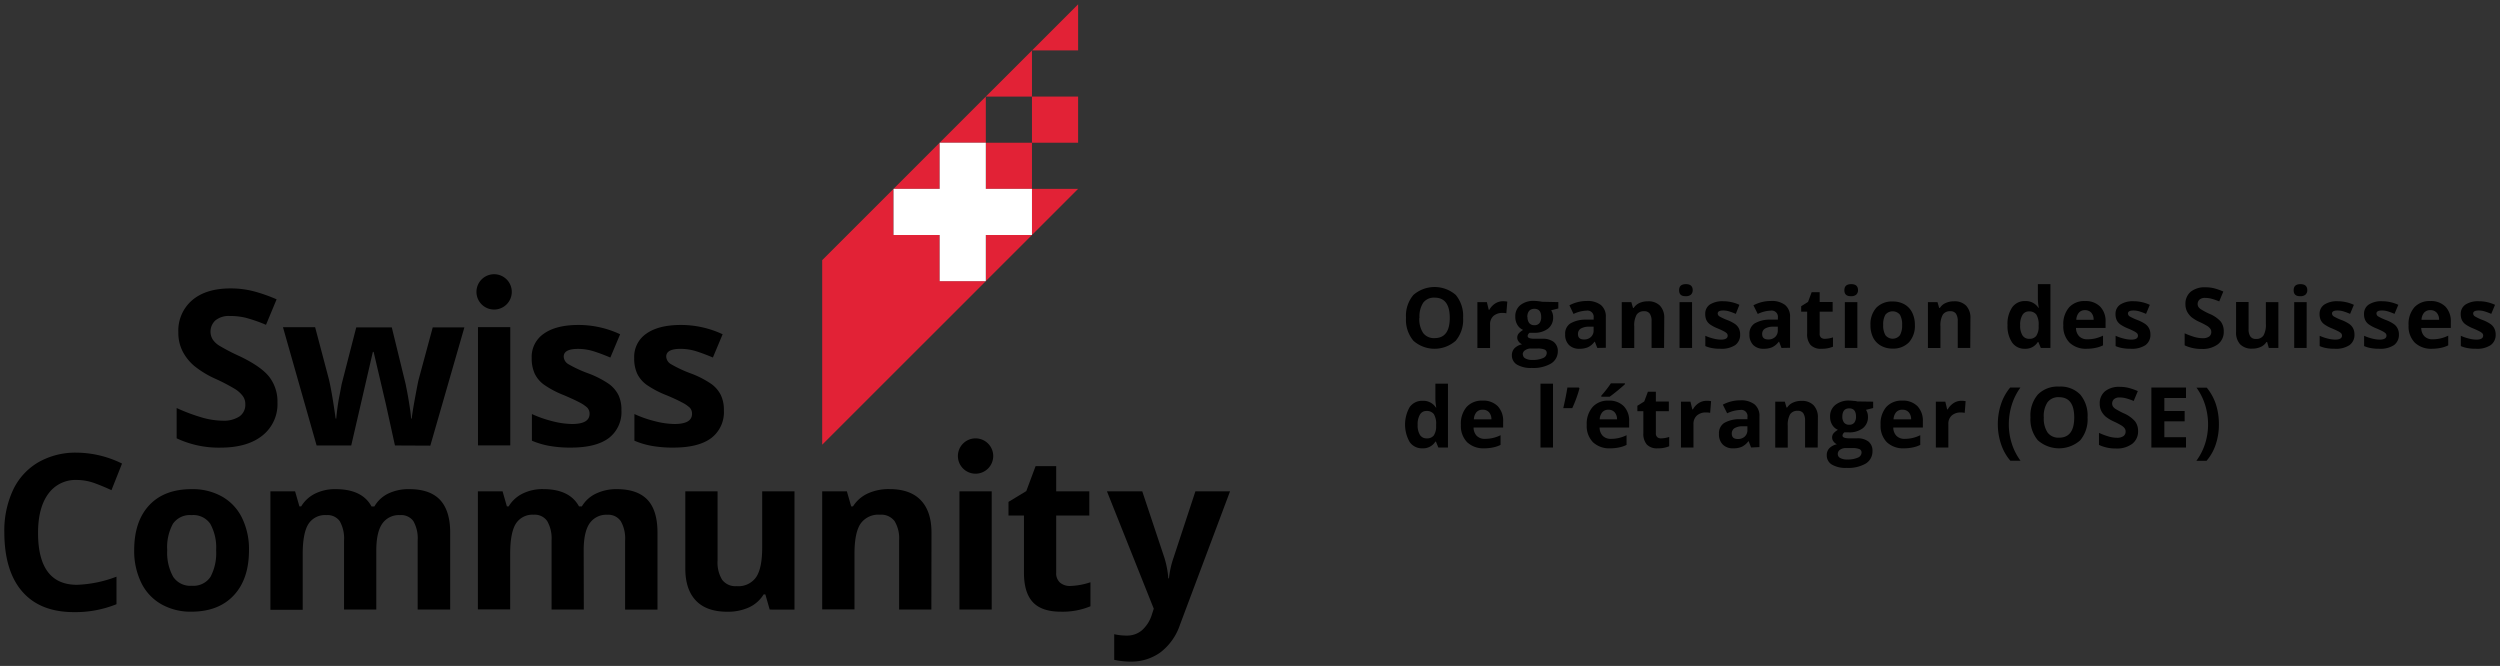 <svg xmlns="http://www.w3.org/2000/svg" viewBox="0 0 577.54 153.84"><rect x="0" y="0" width="577.54" height="153.84" fill="#333333" stroke="none"/><defs><style>.cls-1,.cls-2{fill:#e22236;}.cls-1{fill-rule:evenodd;}.cls-3{fill:#fff;}</style></defs><g id="Layer_1" data-name="Layer 1"><path d="M64.1,93a9.24,9.24,0,0,1-3.48,7.62q-3.48,2.79-9.69,2.79a22.82,22.82,0,0,1-10.12-2.15v-7a42.2,42.2,0,0,0,6.12,2.27,18.14,18.14,0,0,0,4.59.66,6.55,6.55,0,0,0,3.82-1,3.26,3.26,0,0,0,1.33-2.84,3.08,3.08,0,0,0-.59-1.87,6.49,6.49,0,0,0-1.72-1.57,43.9,43.9,0,0,0-4.63-2.42,21.9,21.9,0,0,1-4.91-3,11.15,11.15,0,0,1-2.62-3.3,9.41,9.41,0,0,1-1-4.39,9.25,9.25,0,0,1,3.21-7.46q3.21-2.72,8.88-2.71a21,21,0,0,1,5.32.66,36.58,36.58,0,0,1,5.29,1.86l-2.45,5.89a34.71,34.71,0,0,0-4.72-1.64A15.28,15.28,0,0,0,53.08,73a4.88,4.88,0,0,0-3.3,1,3.52,3.52,0,0,0-.68,4.36,4.93,4.93,0,0,0,1.47,1.44,46.12,46.12,0,0,0,4.81,2.5c3.34,1.6,5.62,3.2,6.86,4.81A9.35,9.35,0,0,1,64.1,93Z"/><path d="M91.24,102.91l-2.1-9.56L86.31,81.28h-.17l-5,21.63h-8L65.37,75.59H72.8L76,87.69c.5,2.16,1,5.15,1.54,9h.14a50.77,50.77,0,0,1,.86-5.89l.39-2.07,3.37-13.1h8.21l3.2,13.1c.07.36.17.88.31,1.58s.27,1.45.4,2.24.25,1.56.36,2.32.16,1.37.18,1.82h.15c.14-1.17.4-2.78.78-4.82s.64-3.43.81-4.14l3.27-12.1h7.31l-7.87,27.32Z"/><path d="M117.88,102.9h-7.46V75.58h7.46Zm.35-35.47a4.08,4.08,0,1,0-4.08,4.08A4.08,4.08,0,0,0,118.23,67.43Z"/><path d="M143.56,94.8a7.54,7.54,0,0,1-2.92,6.4c-1.95,1.46-4.86,2.2-8.74,2.2a27.22,27.22,0,0,1-5.08-.41,18.8,18.8,0,0,1-3.94-1.18V95.65a26.41,26.41,0,0,0,4.68,1.64,19,19,0,0,0,4.58.66q4.06,0,4.06-2.35a2,2,0,0,0-.54-1.43,7.83,7.83,0,0,0-1.85-1.24c-.88-.47-2.06-1-3.52-1.63a22,22,0,0,1-4.63-2.44,6.77,6.77,0,0,1-2.15-2.58,8.47,8.47,0,0,1-.68-3.58,6.46,6.46,0,0,1,2.83-5.63c1.88-1.33,4.54-2,8-2a22.6,22.6,0,0,1,9.6,2.15L141,82.6c-1.36-.58-2.64-1.06-3.83-1.44a12.18,12.18,0,0,0-3.64-.56c-2.2,0-3.3.59-3.3,1.78a2.1,2.1,0,0,0,1.06,1.74A28.76,28.76,0,0,0,136,86.29a22.13,22.13,0,0,1,4.69,2.42,7.25,7.25,0,0,1,2.2,2.59A8,8,0,0,1,143.56,94.8Z"/><path d="M167.23,94.8a7.52,7.52,0,0,1-2.92,6.4c-1.95,1.46-4.86,2.2-8.74,2.2a27.29,27.29,0,0,1-5.08-.41,18.71,18.71,0,0,1-3.93-1.18V95.65a25.86,25.86,0,0,0,4.68,1.64,18.89,18.89,0,0,0,4.58.66q4.05,0,4.05-2.35a2,2,0,0,0-.53-1.43,7.94,7.94,0,0,0-1.86-1.24c-.88-.47-2-1-3.52-1.63a22.26,22.26,0,0,1-4.63-2.44,7,7,0,0,1-2.15-2.58,8.47,8.47,0,0,1-.67-3.58,6.47,6.47,0,0,1,2.82-5.63q2.82-2,8-2a22.65,22.65,0,0,1,9.61,2.15l-2.25,5.37q-2.06-.87-3.84-1.44a12.18,12.18,0,0,0-3.64-.56c-2.2,0-3.3.59-3.3,1.78A2.11,2.11,0,0,0,155,84.12a28.51,28.51,0,0,0,4.65,2.17,21.88,21.88,0,0,1,4.69,2.42,7.06,7.06,0,0,1,2.2,2.59A8,8,0,0,1,167.23,94.8Z"/><path d="M17.76,110.88a7.73,7.73,0,0,0-6.62,3.22c-1.56,2.14-2.35,5.13-2.35,9q0,12,9,12a28.22,28.22,0,0,0,9.12-1.88v6.36a25.36,25.36,0,0,1-9.83,1.83q-7.79,0-11.92-4.73T1,123a22.23,22.23,0,0,1,2-9.77,14.61,14.61,0,0,1,5.83-6.42,17.23,17.23,0,0,1,8.9-2.24,24,24,0,0,1,10.46,2.52l-2.44,6.15c-1.34-.63-2.68-1.18-4-1.66A12.14,12.14,0,0,0,17.76,110.88Z"/><path d="M57.52,127.11q0,6.67-3.52,10.43t-9.8,3.77a13.69,13.69,0,0,1-6.94-1.73,11.45,11.45,0,0,1-4.62-4.94A16.7,16.7,0,0,1,31,127.11q0-6.69,3.49-10.41T44.35,113a13.81,13.81,0,0,1,6.94,1.71,11.35,11.35,0,0,1,4.61,4.91A16.38,16.38,0,0,1,57.52,127.11Zm-18.89,0A11.43,11.43,0,0,0,40,133.24a4.75,4.75,0,0,0,4.34,2.08,4.72,4.72,0,0,0,4.29-2.06,11.68,11.68,0,0,0,1.3-6.15A11.27,11.27,0,0,0,48.57,121a4.75,4.75,0,0,0-4.32-2,4.76,4.76,0,0,0-4.3,2A11.3,11.3,0,0,0,38.63,127.11Z"/><path d="M86.93,140.82H79.48v-16a8,8,0,0,0-1-4.43A3.47,3.47,0,0,0,75.38,119a4.52,4.52,0,0,0-4.16,2.1q-1.29,2.1-1.29,6.92v12.85H62.47V113.5h5.7l1,3.49h.41a7.68,7.68,0,0,1,3.18-2.94A10.31,10.31,0,0,1,77.53,113q6.14,0,8.3,4h.66A7.44,7.44,0,0,1,89.73,114,10.84,10.84,0,0,1,94.56,113c3.09,0,5.44.79,7,2.38S104,119.5,104,123v17.81H96.49v-16a8,8,0,0,0-1-4.43A3.48,3.48,0,0,0,92.38,119a4.65,4.65,0,0,0-4.09,2c-.9,1.31-1.36,3.38-1.36,6.21Z"/><path d="M134.87,140.82h-7.45v-16a8,8,0,0,0-1-4.43,3.47,3.47,0,0,0-3.11-1.48,4.53,4.53,0,0,0-4.16,2.1q-1.29,2.1-1.29,6.92v12.85h-7.46V113.5h5.7l1,3.49h.41a7.68,7.68,0,0,1,3.18-2.94,10.31,10.31,0,0,1,4.77-1.06q6.14,0,8.3,4h.66a7.44,7.44,0,0,1,3.24-2.95A10.84,10.84,0,0,1,142.5,113c3.09,0,5.44.79,7,2.38s2.39,4.13,2.39,7.64v17.81h-7.48v-16a8,8,0,0,0-1-4.43,3.48,3.48,0,0,0-3.12-1.48,4.65,4.65,0,0,0-4.09,2c-.9,1.31-1.36,3.38-1.36,6.21Z"/><path d="M177.81,140.82l-1-3.5h-.4a7.77,7.77,0,0,1-3.39,3,11.66,11.66,0,0,1-5,1q-4.81,0-7.26-2.58t-2.44-7.42V113.5h7.45v16a7.64,7.64,0,0,0,1.05,4.43,3.82,3.82,0,0,0,3.35,1.48,5,5,0,0,0,4.52-2.09q1.4-2.09,1.39-6.93V113.5h7.46v27.32Z"/><path d="M215.16,140.82h-7.45v-16a7.64,7.64,0,0,0-1.05-4.43,3.82,3.82,0,0,0-3.35-1.48,5,5,0,0,0-4.52,2.09q-1.39,2.08-1.39,6.93v12.85h-7.46V113.5h5.7l1,3.49h.41a8,8,0,0,1,3.44-3,11.62,11.62,0,0,1,5-1q4.77,0,7.23,2.57t2.47,7.45Z"/><path d="M247.21,135.37a16.23,16.23,0,0,0,4.7-.86v5.55a16.77,16.77,0,0,1-6.85,1.25c-3,0-5.15-.76-6.51-2.26s-2-3.77-2-6.78V119.1h-3.57v-3.16l4.11-2.49,2.15-5.77H244v5.82h7.65v5.6H244v13.17a2.87,2.87,0,0,0,.9,2.34A3.48,3.48,0,0,0,247.21,135.37Z"/><path d="M255.72,113.5h8.16L269,128.87a21.26,21.26,0,0,1,.9,4.74h.15a21,21,0,0,1,1.05-4.74l5.06-15.37h8l-11.56,30.81a13.35,13.35,0,0,1-4.54,6.41,11.46,11.46,0,0,1-6.87,2.12,17.74,17.74,0,0,1-3.79-.41v-5.92a12.77,12.77,0,0,0,2.93.32,5.29,5.29,0,0,0,3.46-1.21,7.94,7.94,0,0,0,2.31-3.65l.44-1.35Z"/><polygon class="cls-1" points="217.08 54.29 206.42 54.29 206.42 43.63 217.08 43.63 217.08 32.97 189.94 60.1 189.94 102.73 227.74 64.95 217.08 64.95 217.08 54.29"/><polygon class="cls-1" points="238.41 11.65 249.06 11.65 249.06 1 238.41 11.65"/><polygon class="cls-1" points="238.4 32.97 227.74 32.97 227.74 22.31 217.08 32.97 227.74 32.97 227.74 43.63 238.4 43.63 238.4 54.29 227.74 54.29 227.74 64.94 249.06 43.63 249.06 43.63 238.4 43.63 238.4 32.97"/><polygon class="cls-1" points="227.74 22.31 238.4 22.31 238.4 11.66 227.74 22.31"/><rect class="cls-2" x="238.4" y="22.31" width="10.66" height="10.66"/><path d="M229.1,140.82h-7.45V113.5h7.45Zm.35-35.47a4.08,4.08,0,1,0-4.08,4.08A4.08,4.08,0,0,0,229.45,105.35Z"/><polygon class="cls-3" points="227.74 32.97 217.08 32.97 217.08 43.63 206.42 43.63 206.42 54.29 217.08 54.29 217.08 64.95 227.74 64.95 227.74 54.29 238.4 54.29 238.4 43.63 227.74 43.63 227.74 32.97"/><path d="M338,73.44a7.49,7.49,0,0,1-1.71,5.28,7.37,7.37,0,0,1-9.77,0,7.52,7.52,0,0,1-1.71-5.3,7.42,7.42,0,0,1,1.71-5.28,7.45,7.45,0,0,1,9.79,0A7.59,7.59,0,0,1,338,73.44Zm-10.11,0a5.76,5.76,0,0,0,.88,3.49,3.11,3.11,0,0,0,2.64,1.18q3.51,0,3.51-4.67t-3.5-4.68a3.09,3.09,0,0,0-2.64,1.18A5.77,5.77,0,0,0,327.93,73.44Z"/><path d="M347.21,69.59a4.48,4.48,0,0,1,1,.09l-.22,2.7a3.46,3.46,0,0,0-.85-.09A3.11,3.11,0,0,0,345,73a2.58,2.58,0,0,0-.77,2v5.39H341.3V69.79h2.19l.43,1.78h.14a4.08,4.08,0,0,1,1.33-1.44A3.31,3.31,0,0,1,347.21,69.59Z"/><path d="M360,69.79v1.47l-1.66.42a3,3,0,0,1,.46,1.6,3.21,3.21,0,0,1-1.19,2.65,5.14,5.14,0,0,1-3.3.95l-.52,0-.43,0a1,1,0,0,0-.45.76c0,.41.53.62,1.6.62h1.79a4.09,4.09,0,0,1,2.66.75,2.68,2.68,0,0,1,.92,2.2A3.28,3.28,0,0,1,358.28,84a8.09,8.09,0,0,1-4.45,1,6.21,6.21,0,0,1-3.39-.77,2.46,2.46,0,0,1-1.17-2.17,2.27,2.27,0,0,1,.6-1.6,3.44,3.44,0,0,1,1.75-.92,1.88,1.88,0,0,1-.77-.62,1.41,1.41,0,0,1-.34-.91,1.47,1.47,0,0,1,.36-1,4,4,0,0,1,1-.79,2.81,2.81,0,0,1-1.32-1.16,3.45,3.45,0,0,1-.49-1.87,3.3,3.3,0,0,1,1.13-2.68,4.87,4.87,0,0,1,3.22-1,8.86,8.86,0,0,1,1.05.08,7.39,7.39,0,0,1,.78.12Zm-8.18,12.09a1,1,0,0,0,.58.93,3.1,3.1,0,0,0,1.6.34,5.78,5.78,0,0,0,2.44-.42,1.31,1.31,0,0,0,.88-1.17.83.83,0,0,0-.52-.82,4.32,4.32,0,0,0-1.61-.23h-1.5a2.27,2.27,0,0,0-1.33.38A1.15,1.15,0,0,0,351.77,81.88Zm1.06-8.62a2.16,2.16,0,0,0,.39,1.36,1.44,1.44,0,0,0,1.2.5,1.4,1.4,0,0,0,1.19-.5,2.22,2.22,0,0,0,.38-1.36c0-1.28-.52-1.92-1.57-1.92S352.83,72,352.83,73.26Z"/><path d="M369,80.38l-.56-1.44h-.08a4.11,4.11,0,0,1-1.5,1.27,4.76,4.76,0,0,1-2,.36,3.24,3.24,0,0,1-2.4-.87,3.32,3.32,0,0,1-.88-2.48,2.78,2.78,0,0,1,1.18-2.49,6.91,6.91,0,0,1,3.56-.89l1.84,0v-.47a1.44,1.44,0,0,0-1.65-1.61,7.58,7.58,0,0,0-3,.77l-.95-2a8.58,8.58,0,0,1,4-1,5.06,5.06,0,0,1,3.27.93,3.43,3.43,0,0,1,1.14,2.82v7.06Zm-.85-4.91-1.12,0a3.62,3.62,0,0,0-1.88.46,1.42,1.42,0,0,0-.61,1.27c0,.81.46,1.22,1.4,1.22a2.23,2.23,0,0,0,1.6-.58,2,2,0,0,0,.61-1.54Z"/><path d="M384.43,80.38h-2.89V74.19a3,3,0,0,0-.41-1.72,1.48,1.48,0,0,0-1.3-.57,1.94,1.94,0,0,0-1.75.81,5,5,0,0,0-.54,2.69v5h-2.89V69.79h2.21l.39,1.35h.16A3.07,3.07,0,0,1,378.74,70a4.56,4.56,0,0,1,1.93-.39,3.69,3.69,0,0,1,2.8,1,4,4,0,0,1,1,2.88Z"/><path d="M387.9,67.05c0-.94.52-1.41,1.57-1.41s1.57.47,1.57,1.41a1.39,1.39,0,0,1-.39,1,1.64,1.64,0,0,1-1.18.37C388.42,68.47,387.9,68,387.9,67.05Zm3,13.33H388V69.79h2.89Z"/><path d="M402,77.24a2.91,2.91,0,0,1-1.13,2.48,5.64,5.64,0,0,1-3.39.85,10.18,10.18,0,0,1-2-.16,6.72,6.72,0,0,1-1.52-.46V77.57a10.08,10.08,0,0,0,1.81.63,7.42,7.42,0,0,0,1.78.26c1.05,0,1.57-.31,1.57-.91a.78.78,0,0,0-.21-.56,3.14,3.14,0,0,0-.72-.48c-.34-.18-.79-.39-1.36-.63a8.66,8.66,0,0,1-1.8-.95,2.61,2.61,0,0,1-.83-1,3.3,3.3,0,0,1-.26-1.38A2.53,2.53,0,0,1,395,70.36a5.39,5.39,0,0,1,3.11-.77,8.91,8.91,0,0,1,3.72.83L401,72.51a14.15,14.15,0,0,0-1.49-.56,4.52,4.52,0,0,0-1.41-.22c-.85,0-1.28.23-1.28.69a.83.83,0,0,0,.41.68,12.3,12.3,0,0,0,1.81.84,8.49,8.49,0,0,1,1.82.94,2.86,2.86,0,0,1,.85,1A3.14,3.14,0,0,1,402,77.24Z"/><path d="M411.55,80.38,411,78.94h-.08a4.28,4.28,0,0,1-1.5,1.27,4.84,4.84,0,0,1-2,.36,3.27,3.27,0,0,1-2.4-.87,3.36,3.36,0,0,1-.87-2.48,2.78,2.78,0,0,1,1.18-2.49,6.86,6.86,0,0,1,3.55-.89l1.84,0v-.47a1.44,1.44,0,0,0-1.65-1.61,7.54,7.54,0,0,0-3,.77l-1-2a8.6,8.6,0,0,1,4.06-1,5,5,0,0,1,3.26.93,3.43,3.43,0,0,1,1.14,2.82v7.06Zm-.85-4.91-1.12,0a3.58,3.58,0,0,0-1.87.46,1.42,1.42,0,0,0-.62,1.27c0,.81.47,1.22,1.4,1.22a2.25,2.25,0,0,0,1.61-.58,2,2,0,0,0,.6-1.54Z"/><path d="M421.63,78.27a6.34,6.34,0,0,0,1.82-.33v2.15a6.55,6.55,0,0,1-2.66.48,3.23,3.23,0,0,1-2.52-.88,3.79,3.79,0,0,1-.79-2.63V72H416.1V70.74l1.59-1,.83-2.24h1.85v2.26h3V72h-3v5.1a1.12,1.12,0,0,0,.34.91A1.36,1.36,0,0,0,421.63,78.27Z"/><path d="M426.08,67.05c0-.94.53-1.41,1.58-1.41s1.57.47,1.57,1.41a1.39,1.39,0,0,1-.39,1,1.67,1.67,0,0,1-1.18.37C426.61,68.47,426.08,68,426.08,67.05Zm3,13.33h-2.89V69.79h2.89Z"/><path d="M442.37,75.07a5.68,5.68,0,0,1-1.36,4,5,5,0,0,1-3.8,1.46,5.29,5.29,0,0,1-2.69-.67A4.44,4.44,0,0,1,432.73,78a6.36,6.36,0,0,1-.62-2.91,5.67,5.67,0,0,1,1.35-4,5,5,0,0,1,3.81-1.44,5.36,5.36,0,0,1,2.69.66,4.41,4.41,0,0,1,1.79,1.91A6.34,6.34,0,0,1,442.37,75.07Zm-7.32,0a4.36,4.36,0,0,0,.52,2.37,2.13,2.13,0,0,0,3.34,0,4.5,4.5,0,0,0,.51-2.38,4.38,4.38,0,0,0-.51-2.36,2.18,2.18,0,0,0-3.35,0A4.39,4.39,0,0,0,435.05,75.07Z"/><path d="M455.16,80.38h-2.89V74.19a3,3,0,0,0-.41-1.72,1.48,1.48,0,0,0-1.3-.57,1.94,1.94,0,0,0-1.75.81,5,5,0,0,0-.54,2.69v5h-2.89V69.79h2.21l.39,1.35h.16A3.07,3.07,0,0,1,449.47,70a4.56,4.56,0,0,1,1.93-.39,3.69,3.69,0,0,1,2.8,1,4,4,0,0,1,1,2.88Z"/><path d="M467.77,80.57a3.44,3.44,0,0,1-2.94-1.45,6.67,6.67,0,0,1-1.06-4A6.71,6.71,0,0,1,464.85,71a3.53,3.53,0,0,1,3-1.45,3.47,3.47,0,0,1,3.05,1.55h.1a11.38,11.38,0,0,1-.22-2.11V65.64h2.9V80.38h-2.22L470.89,79h-.12A3.31,3.31,0,0,1,467.77,80.57Zm1-2.3a1.94,1.94,0,0,0,1.62-.65,3.68,3.68,0,0,0,.57-2.18v-.32a4.32,4.32,0,0,0-.53-2.44,2,2,0,0,0-1.71-.74,1.69,1.69,0,0,0-1.5.82,4.35,4.35,0,0,0-.53,2.38,4.19,4.19,0,0,0,.54,2.35A1.76,1.76,0,0,0,468.78,78.27Z"/><path d="M482.1,80.57a5.46,5.46,0,0,1-4-1.41,5.35,5.35,0,0,1-1.44-4A5.88,5.88,0,0,1,478,71a4.72,4.72,0,0,1,3.68-1.45,4.67,4.67,0,0,1,3.49,1.28,4.8,4.8,0,0,1,1.25,3.53v1.4h-6.83a2.8,2.8,0,0,0,.73,1.93,2.58,2.58,0,0,0,1.92.69,8.16,8.16,0,0,0,1.81-.2,8.55,8.55,0,0,0,1.78-.64v2.24a6.9,6.9,0,0,1-1.62.56A9.81,9.81,0,0,1,482.1,80.57Zm-.4-8.92a1.81,1.81,0,0,0-1.44.58,2.68,2.68,0,0,0-.6,1.65h4a2.39,2.39,0,0,0-.55-1.65A1.91,1.91,0,0,0,481.7,71.65Z"/><path d="M496.78,77.24a2.91,2.91,0,0,1-1.13,2.48,5.64,5.64,0,0,1-3.39.85,10.18,10.18,0,0,1-2-.16,6.72,6.72,0,0,1-1.52-.46V77.57a10.08,10.08,0,0,0,1.81.63,7.42,7.42,0,0,0,1.78.26c1.05,0,1.57-.31,1.57-.91a.78.78,0,0,0-.21-.56,3.14,3.14,0,0,0-.72-.48c-.34-.18-.79-.39-1.36-.63a8.66,8.66,0,0,1-1.8-.95,2.61,2.61,0,0,1-.83-1,3.3,3.3,0,0,1-.26-1.38,2.53,2.53,0,0,1,1.09-2.19,5.39,5.39,0,0,1,3.11-.77,8.91,8.91,0,0,1,3.72.83l-.87,2.09a14.15,14.15,0,0,0-1.49-.56,4.52,4.52,0,0,0-1.41-.22c-.85,0-1.28.23-1.28.69a.83.83,0,0,0,.41.68,12.3,12.3,0,0,0,1.81.84,8.49,8.49,0,0,1,1.82.94,2.86,2.86,0,0,1,.85,1A3.14,3.14,0,0,1,496.78,77.24Z"/><path d="M513.72,76.53a3.59,3.59,0,0,1-1.35,3,5.85,5.85,0,0,1-3.75,1.08,8.94,8.94,0,0,1-3.93-.83V77a17.07,17.07,0,0,0,2.38.88,7,7,0,0,0,1.77.25,2.52,2.52,0,0,0,1.49-.37,1.25,1.25,0,0,0,.51-1.09,1.16,1.16,0,0,0-.23-.73,2.63,2.63,0,0,0-.66-.61,17.59,17.59,0,0,0-1.8-.94,8.64,8.64,0,0,1-1.9-1.14,4.47,4.47,0,0,1-1-1.28,3.71,3.71,0,0,1-.38-1.71,3.59,3.59,0,0,1,1.25-2.89,5.18,5.18,0,0,1,3.44-1,8.13,8.13,0,0,1,2.06.26,13.63,13.63,0,0,1,2,.72l-.94,2.28a14,14,0,0,0-1.84-.63,5.82,5.82,0,0,0-1.42-.18,1.88,1.88,0,0,0-1.28.38,1.38,1.38,0,0,0-.27,1.7,2.06,2.06,0,0,0,.58.55,16,16,0,0,0,1.86,1A7.36,7.36,0,0,1,513,74.25,3.61,3.61,0,0,1,513.72,76.53Z"/><path d="M524.13,80.38,523.74,79h-.15a3.08,3.08,0,0,1-1.32,1.14,4.49,4.49,0,0,1-1.94.4,3.7,3.7,0,0,1-2.82-1,4,4,0,0,1-.94-2.88v-6.9h2.89V76a3,3,0,0,0,.4,1.72,1.47,1.47,0,0,0,1.3.58,1.94,1.94,0,0,0,1.75-.81,5,5,0,0,0,.54-2.69v-5h2.89V80.38Z"/><path d="M529.87,67.05c0-.94.53-1.41,1.57-1.41s1.58.47,1.58,1.41a1.36,1.36,0,0,1-.4,1,1.64,1.64,0,0,1-1.18.37C530.4,68.47,529.87,68,529.87,67.05Zm3,13.33H530V69.79h2.88Z"/><path d="M543.92,77.24a2.91,2.91,0,0,1-1.13,2.48,5.63,5.63,0,0,1-3.38.85,10.11,10.11,0,0,1-2-.16,6.65,6.65,0,0,1-1.53-.46V77.57a10.36,10.36,0,0,0,1.81.63,7.49,7.49,0,0,0,1.78.26c1,0,1.57-.31,1.57-.91a.82.82,0,0,0-.2-.56,3.14,3.14,0,0,0-.72-.48c-.35-.18-.8-.39-1.37-.63a8.53,8.53,0,0,1-1.79-.95,2.64,2.64,0,0,1-.84-1,3.3,3.3,0,0,1-.26-1.38,2.54,2.54,0,0,1,1.1-2.19,5.36,5.36,0,0,1,3.1-.77,8.91,8.91,0,0,1,3.72.83l-.87,2.09a14.15,14.15,0,0,0-1.49-.56,4.52,4.52,0,0,0-1.41-.22c-.85,0-1.28.23-1.28.69a.83.83,0,0,0,.41.68,12.3,12.3,0,0,0,1.81.84,8.25,8.25,0,0,1,1.82.94,2.76,2.76,0,0,1,.85,1A3.14,3.14,0,0,1,543.92,77.24Z"/><path d="M554.19,77.24a2.93,2.93,0,0,1-1.13,2.48,5.68,5.68,0,0,1-3.39.85,10.11,10.11,0,0,1-2-.16,6.72,6.72,0,0,1-1.52-.46V77.57a10.08,10.08,0,0,0,1.81.63,7.35,7.35,0,0,0,1.78.26c1,0,1.57-.31,1.57-.91a.78.78,0,0,0-.21-.56,3.14,3.14,0,0,0-.72-.48c-.34-.18-.8-.39-1.36-.63a8.4,8.4,0,0,1-1.8-.95,2.61,2.61,0,0,1-.83-1,3.15,3.15,0,0,1-.26-1.38,2.53,2.53,0,0,1,1.09-2.19,5.36,5.36,0,0,1,3.1-.77,8.92,8.92,0,0,1,3.73.83l-.88,2.09a14,14,0,0,0-1.48-.56,4.52,4.52,0,0,0-1.41-.22c-.86,0-1.28.23-1.28.69a.81.81,0,0,0,.41.68,12,12,0,0,0,1.8.84,8,8,0,0,1,1.82.94,2.67,2.67,0,0,1,.85,1A3,3,0,0,1,554.19,77.24Z"/><path d="M561.86,80.57a5.47,5.47,0,0,1-4-1.41,5.35,5.35,0,0,1-1.44-4A5.88,5.88,0,0,1,557.75,71a4.75,4.75,0,0,1,3.68-1.45,4.69,4.69,0,0,1,3.5,1.28,4.85,4.85,0,0,1,1.25,3.53v1.4h-6.83a2.75,2.75,0,0,0,.73,1.93,2.56,2.56,0,0,0,1.91.69,8.1,8.1,0,0,0,1.81-.2,8.35,8.35,0,0,0,1.78-.64v2.24a6.6,6.6,0,0,1-1.62.56A9.71,9.71,0,0,1,561.86,80.57Zm-.41-8.92a1.83,1.83,0,0,0-1.44.58,2.68,2.68,0,0,0-.6,1.65h4.06a2.4,2.4,0,0,0-.56-1.65A1.89,1.89,0,0,0,561.45,71.65Z"/><path d="M576.54,77.24a2.91,2.91,0,0,1-1.14,2.48,5.63,5.63,0,0,1-3.38.85,10.11,10.11,0,0,1-2-.16,6.8,6.8,0,0,1-1.53-.46V77.57a10.19,10.19,0,0,0,1.82.63,7.34,7.34,0,0,0,1.77.26c1,0,1.57-.31,1.57-.91a.77.77,0,0,0-.2-.56,3.14,3.14,0,0,0-.72-.48c-.34-.18-.8-.39-1.37-.63a8.53,8.53,0,0,1-1.79-.95,2.64,2.64,0,0,1-.84-1,3.3,3.3,0,0,1-.26-1.38,2.54,2.54,0,0,1,1.1-2.19,5.36,5.36,0,0,1,3.1-.77,8.84,8.84,0,0,1,3.72.83l-.87,2.09a14.15,14.15,0,0,0-1.49-.56,4.52,4.52,0,0,0-1.41-.22c-.85,0-1.28.23-1.28.69a.82.82,0,0,0,.42.68,11.52,11.52,0,0,0,1.8.84,8.25,8.25,0,0,1,1.82.94,2.76,2.76,0,0,1,.85,1A3.14,3.14,0,0,1,576.54,77.24Z"/><path d="M328.59,103.57a3.43,3.43,0,0,1-2.93-1.45,8.16,8.16,0,0,1,0-8.08,3.52,3.52,0,0,1,3-1.45,3.47,3.47,0,0,1,3.05,1.55h.09A12.21,12.21,0,0,1,331.6,92V88.64h2.9v14.74h-2.22l-.56-1.37h-.12A3.32,3.32,0,0,1,328.59,103.57Zm1-2.3a1.94,1.94,0,0,0,1.62-.65,3.69,3.69,0,0,0,.56-2.18v-.32a4.33,4.33,0,0,0-.52-2.44,2,2,0,0,0-1.71-.74,1.68,1.68,0,0,0-1.5.82,4.34,4.34,0,0,0-.54,2.38,4.19,4.19,0,0,0,.54,2.35A1.77,1.77,0,0,0,329.61,101.27Z"/><path d="M342.93,103.57a5.48,5.48,0,0,1-4-1.41,5.35,5.35,0,0,1-1.44-4A5.93,5.93,0,0,1,338.82,94a4.75,4.75,0,0,1,3.68-1.45,4.68,4.68,0,0,1,3.5,1.28,4.85,4.85,0,0,1,1.25,3.53v1.4h-6.83a2.8,2.8,0,0,0,.73,1.93,2.56,2.56,0,0,0,1.91.69,7.91,7.91,0,0,0,3.59-.84v2.24a6.6,6.6,0,0,1-1.62.56A9.65,9.65,0,0,1,342.93,103.57Zm-.41-8.92a1.83,1.83,0,0,0-1.44.58,2.74,2.74,0,0,0-.59,1.65h4.05a2.4,2.4,0,0,0-.56-1.65A1.88,1.88,0,0,0,342.52,94.65Z"/><path d="M358.77,103.38h-2.89V88.64h2.89Z"/><path d="M364.75,89.53l.13.21a29.08,29.08,0,0,1-1.66,4.54h-2.08c.44-1.87.75-3.46.95-4.75Z"/><path d="M372,103.57a5.48,5.48,0,0,1-4-1.41,5.35,5.35,0,0,1-1.44-4A5.89,5.89,0,0,1,367.94,94a4.72,4.72,0,0,1,3.68-1.45,4.67,4.67,0,0,1,3.49,1.28,4.8,4.8,0,0,1,1.25,3.53v1.4h-6.83a2.8,2.8,0,0,0,.73,1.93,2.57,2.57,0,0,0,1.91.69,8,8,0,0,0,1.81-.2,8.16,8.16,0,0,0,1.78-.64v2.24a6.67,6.67,0,0,1-1.61.56A9.81,9.81,0,0,1,372,103.57Zm-.41-8.92a1.8,1.8,0,0,0-1.43.58,2.68,2.68,0,0,0-.6,1.65h4a2.4,2.4,0,0,0-.56-1.65A1.88,1.88,0,0,0,371.63,94.65Zm-1.66-3v-.25a26.69,26.69,0,0,0,2.22-2.85h3.24v.2c-.32.32-.89.81-1.68,1.46s-1.41,1.13-1.86,1.44Z"/><path d="M383.79,101.27a6.23,6.23,0,0,0,1.82-.33v2.15a6.5,6.5,0,0,1-2.65.48,3.2,3.2,0,0,1-2.52-.88,3.8,3.8,0,0,1-.8-2.63V95h-1.38V93.74l1.59-1,.84-2.24h1.84v2.26h3V95h-3v5.1a1.13,1.13,0,0,0,.35.91A1.33,1.33,0,0,0,383.79,101.27Z"/><path d="M394.29,92.59a4.38,4.38,0,0,1,1,.09l-.22,2.7a3.4,3.4,0,0,0-.85-.09A3.06,3.06,0,0,0,392,96a2.55,2.55,0,0,0-.78,2v5.39h-2.89V92.79h2.19l.43,1.78h.14a4.08,4.08,0,0,1,1.33-1.44A3.32,3.32,0,0,1,394.29,92.59Z"/><path d="M404.53,103.38l-.56-1.44h-.08a4.11,4.11,0,0,1-1.5,1.27,4.76,4.76,0,0,1-2,.36,3.24,3.24,0,0,1-2.4-.87,3.32,3.32,0,0,1-.88-2.48,2.8,2.8,0,0,1,1.18-2.49,6.91,6.91,0,0,1,3.56-.89l1.84,0v-.47A1.44,1.44,0,0,0,402,94.71a7.58,7.58,0,0,0-3,.77l-1-2a8.58,8.58,0,0,1,4.05-1,5.06,5.06,0,0,1,3.27.93,3.43,3.43,0,0,1,1.14,2.82v7.06Zm-.85-4.91-1.12,0a3.62,3.62,0,0,0-1.88.46,1.42,1.42,0,0,0-.61,1.27c0,.81.47,1.22,1.4,1.22a2.27,2.27,0,0,0,1.61-.58,2,2,0,0,0,.6-1.54Z"/><path d="M419.92,103.38H417V97.19a3,3,0,0,0-.41-1.72,1.48,1.48,0,0,0-1.3-.57,2,2,0,0,0-1.75.81A5,5,0,0,0,413,98.4v5h-2.89V92.79h2.21l.39,1.35h.16A3.07,3.07,0,0,1,414.23,93a4.56,4.56,0,0,1,1.93-.39,3.69,3.69,0,0,1,2.8,1,4,4,0,0,1,1,2.88Z"/><path d="M432.73,92.79v1.47l-1.66.42a2.88,2.88,0,0,1,.46,1.6,3.21,3.21,0,0,1-1.19,2.65,5.11,5.11,0,0,1-3.3.95l-.52,0-.43,0a1,1,0,0,0-.44.76c0,.41.53.62,1.59.62H429a4.08,4.08,0,0,1,2.65.75,2.68,2.68,0,0,1,.92,2.2,3.28,3.28,0,0,1-1.55,2.88,8.09,8.09,0,0,1-4.45,1,6.21,6.21,0,0,1-3.39-.77,2.46,2.46,0,0,1-1.17-2.17,2.27,2.27,0,0,1,.6-1.6,3.44,3.44,0,0,1,1.75-.92,1.88,1.88,0,0,1-.77-.62,1.52,1.52,0,0,1,0-1.92,4,4,0,0,1,1-.79,2.81,2.81,0,0,1-1.32-1.16,3.45,3.45,0,0,1-.49-1.87A3.3,3.3,0,0,1,424,93.54a4.87,4.87,0,0,1,3.22-1,8.71,8.71,0,0,1,1.05.08c.41,0,.67.09.79.12Zm-8.17,12.09a1,1,0,0,0,.57.93,3.12,3.12,0,0,0,1.6.34,5.78,5.78,0,0,0,2.44-.42,1.3,1.3,0,0,0,.88-1.17.82.82,0,0,0-.52-.82,4.32,4.32,0,0,0-1.61-.23h-1.5a2.27,2.27,0,0,0-1.33.38A1.14,1.14,0,0,0,424.56,104.88Zm1.05-8.62a2.16,2.16,0,0,0,.39,1.36,1.44,1.44,0,0,0,1.2.5,1.4,1.4,0,0,0,1.19-.5,2.22,2.22,0,0,0,.38-1.36c0-1.28-.52-1.92-1.57-1.92S425.61,95,425.61,96.26Z"/><path d="M439.89,103.57a5.47,5.47,0,0,1-4-1.41,5.35,5.35,0,0,1-1.44-4A5.88,5.88,0,0,1,435.78,94a4.75,4.75,0,0,1,3.68-1.45,4.69,4.69,0,0,1,3.5,1.28,4.85,4.85,0,0,1,1.25,3.53v1.4h-6.83a2.75,2.75,0,0,0,.73,1.93,2.56,2.56,0,0,0,1.91.69,8.1,8.1,0,0,0,1.81-.2,8.35,8.35,0,0,0,1.78-.64v2.24a6.6,6.6,0,0,1-1.62.56A9.71,9.71,0,0,1,439.89,103.57Zm-.41-8.92a1.83,1.83,0,0,0-1.44.58,2.68,2.68,0,0,0-.6,1.65h4.06a2.4,2.4,0,0,0-.56-1.65A1.89,1.89,0,0,0,439.48,94.65Z"/><path d="M453.09,92.59a4.32,4.32,0,0,1,1,.09l-.21,2.7a3.55,3.55,0,0,0-.86-.09,3.06,3.06,0,0,0-2.15.71,2.55,2.55,0,0,0-.77,2v5.39h-2.89V92.79h2.19l.42,1.78h.14a4.11,4.11,0,0,1,1.34-1.44A3.26,3.26,0,0,1,453.09,92.59Z"/><path d="M461.53,98.07a14.65,14.65,0,0,1,.73-4.7,11.75,11.75,0,0,1,2.12-3.84h2.37a13.81,13.81,0,0,0-2,4,15.2,15.2,0,0,0-.68,4.5,14.37,14.37,0,0,0,.7,4.48,13.52,13.52,0,0,0,2,3.92h-2.35a11.29,11.29,0,0,1-2.12-3.76A14.25,14.25,0,0,1,461.53,98.07Z"/><path d="M482.26,96.44a7.53,7.53,0,0,1-1.7,5.28,7.39,7.39,0,0,1-9.78,0,7.52,7.52,0,0,1-1.71-5.3,7.42,7.42,0,0,1,1.71-5.28,6.4,6.4,0,0,1,4.91-1.83,6.33,6.33,0,0,1,4.88,1.84A7.54,7.54,0,0,1,482.26,96.44Zm-10.11,0a5.83,5.83,0,0,0,.88,3.49,3.11,3.11,0,0,0,2.64,1.18q3.51,0,3.51-4.67t-3.49-4.68A3.11,3.11,0,0,0,473,92.94,5.77,5.77,0,0,0,472.15,96.44Z"/><path d="M493.93,99.53a3.59,3.59,0,0,1-1.35,3,5.88,5.88,0,0,1-3.76,1.08,8.89,8.89,0,0,1-3.92-.83V100a16.55,16.55,0,0,0,2.37.88,7,7,0,0,0,1.78.25,2.49,2.49,0,0,0,1.48-.37,1.26,1.26,0,0,0,.52-1.09,1.22,1.22,0,0,0-.23-.73,2.53,2.53,0,0,0-.67-.61,16.07,16.07,0,0,0-1.79-.94,9,9,0,0,1-1.91-1.14,4.43,4.43,0,0,1-1-1.28,3.71,3.71,0,0,1-.38-1.71,3.59,3.59,0,0,1,1.25-2.89,5.16,5.16,0,0,1,3.44-1,8.13,8.13,0,0,1,2.06.26,14,14,0,0,1,2.05.72l-.95,2.28a14.41,14.41,0,0,0-1.83-.63,5.9,5.9,0,0,0-1.43-.18,1.85,1.85,0,0,0-1.27.38,1.38,1.38,0,0,0-.27,1.7,2,2,0,0,0,.57.55,18.07,18.07,0,0,0,1.86,1,7.32,7.32,0,0,1,2.67,1.87A3.61,3.61,0,0,1,493.93,99.53Z"/><path d="M505,103.38h-8V89.53h8v2.41h-5v3h4.69v2.4H500V101h5Z"/><path d="M512.6,98.07a14.28,14.28,0,0,1-.74,4.64,11.15,11.15,0,0,1-2.11,3.74H507.4a13.84,13.84,0,0,0,2-3.91,14.69,14.69,0,0,0,.7-4.49,15.2,15.2,0,0,0-.68-4.5,13.81,13.81,0,0,0-2-4h2.37a11.9,11.9,0,0,1,2.12,3.85A14.91,14.91,0,0,1,512.6,98.07Z"/></g></svg>